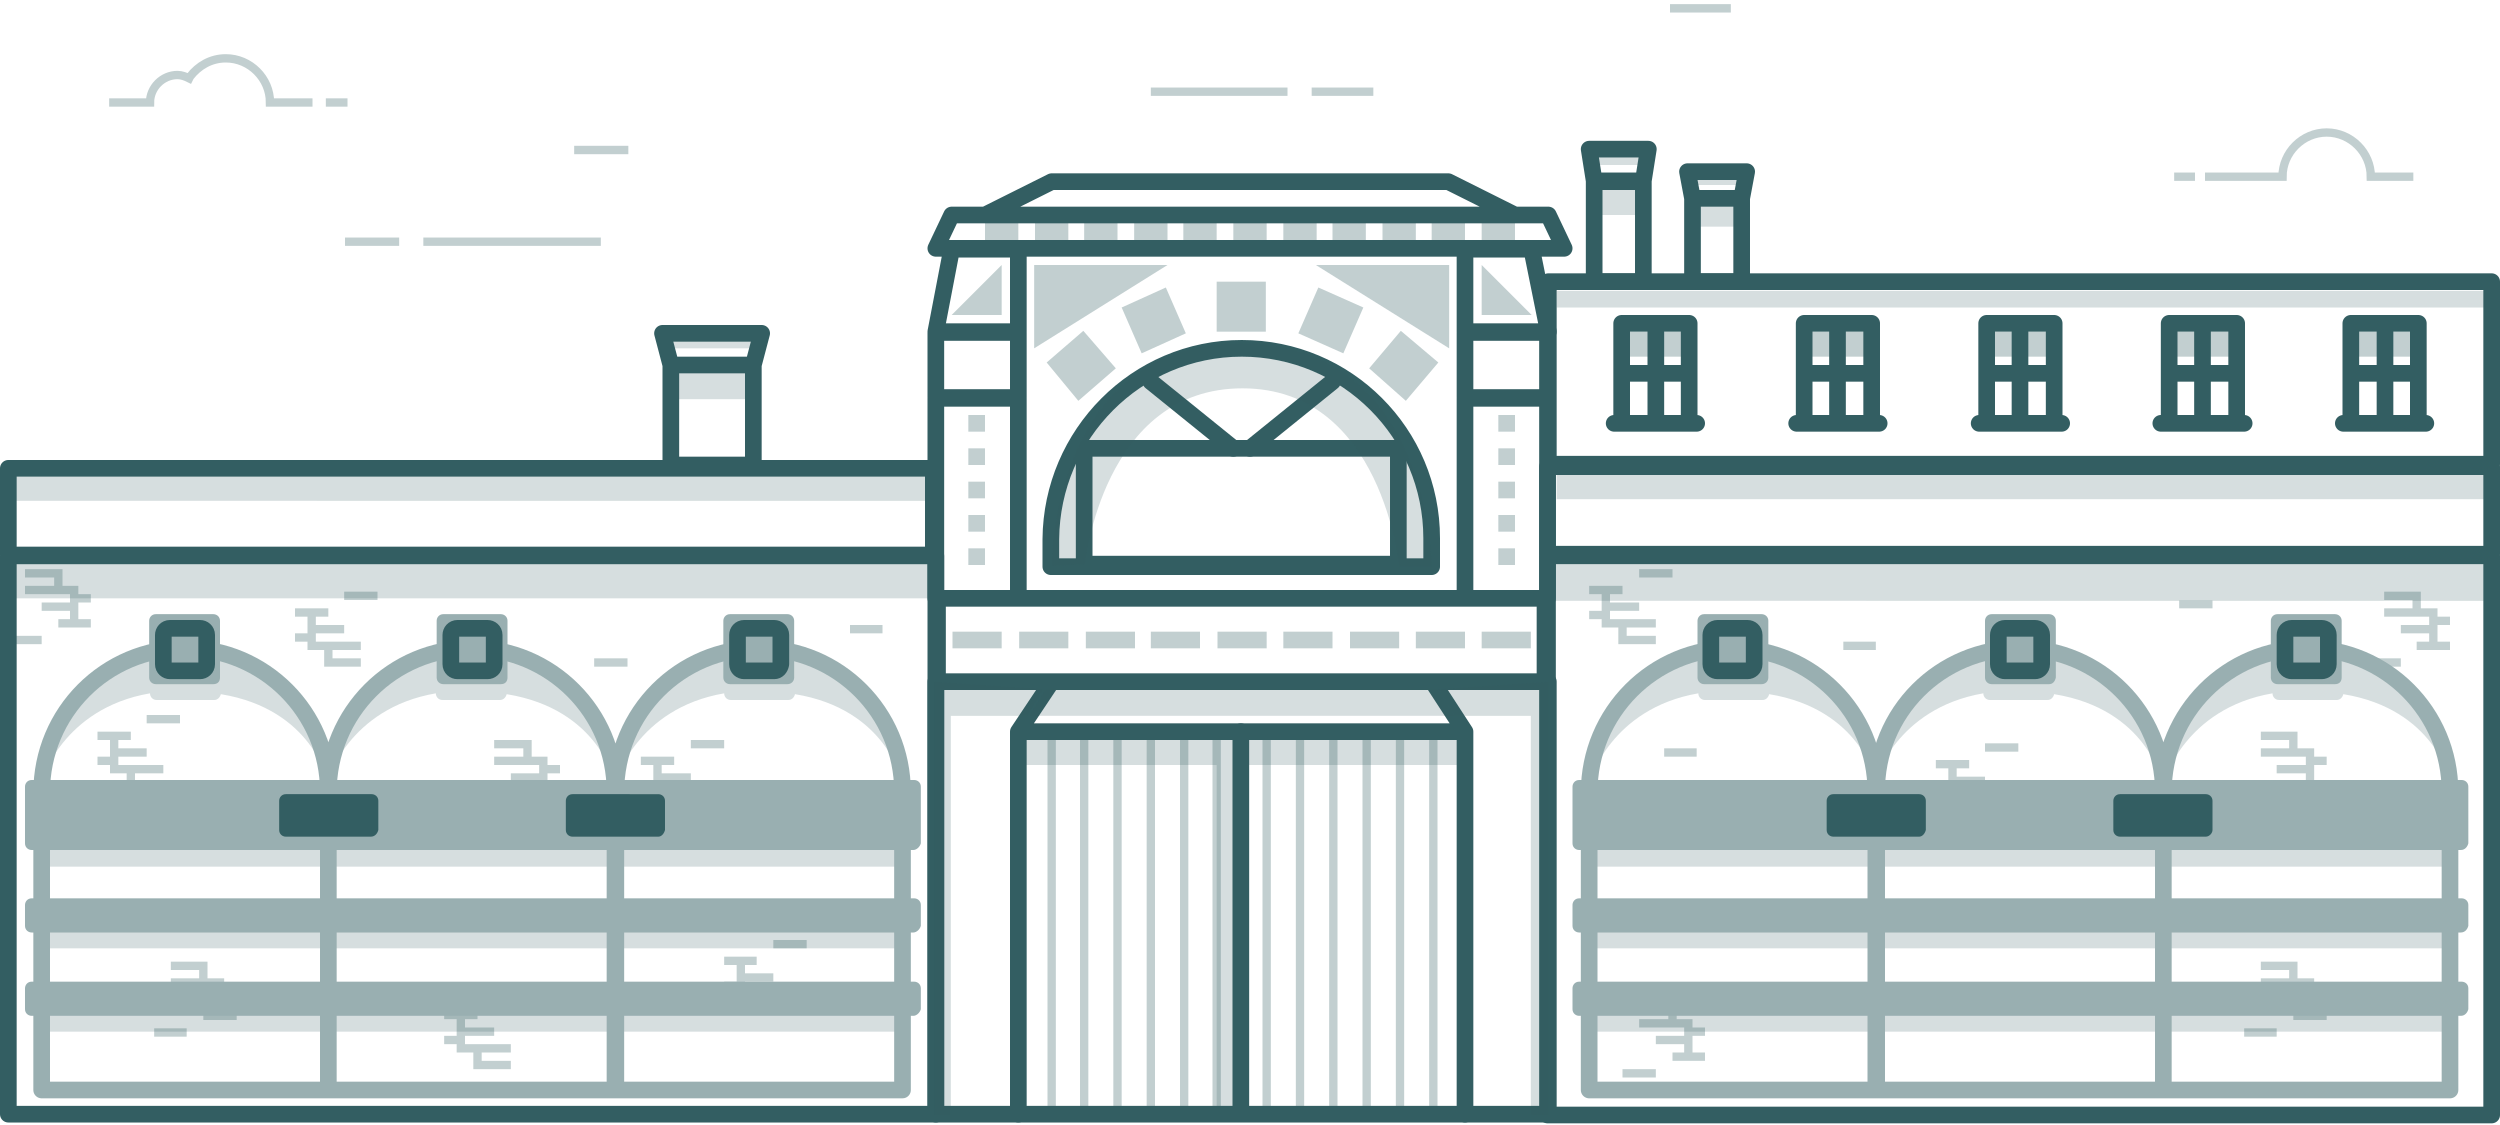 <svg xmlns="http://www.w3.org/2000/svg" width="300px" height="135px" viewBox="0 0 300 135"><path fill="none" stroke="#C2CFD0" stroke-linecap="round" stroke-linejoin="round" stroke-miterlimit="10" d="M126.2 88.3V133M130.1 88.3V133M134.1 88.3V133M138.1 88.3V133M142.1 88.3V133M146 88.3V133M152 88.3V133M156 88.3V133M160 88.3V133M164 88.3V133M168 88.3V133M172 88.3V133"/><path fill="#C2CFD0" d="M118.2 26.7h4V29h-4zM124.2 26.7h4V29h-4zM130.1 26.7h4V29h-4zM136.1 26.7h4V29h-4zM142 26.7h4V29h-4zM148 26.7h4V29h-4zM154 26.7h4V29h-4zM159.9 26.7h4V29h-4zM165.9 26.7h4V29h-4zM171.8 26.7h4V29h-4zM177.8 26.7h4V29h-4z"/><g fill="none" stroke="#C2CFD0" stroke-miterlimit="10"><path d="M11.7 88.3h4M17.6 86.3h4M13.7 88.3v4h5.9M15.7 92.3v2h3.9M13.7 90.3h3.9M13.7 91.3h-2"/></g><g fill="none" stroke="#C2CFD0" stroke-miterlimit="10"><path d="M35.4 73.5h4M41.3 71.5h4M37.4 73.5v4h5.9M39.4 77.5v2h3.9M37.4 75.5h3.9M37.4 76.5h-2"/></g><g fill="none" stroke="#C2CFD0" stroke-miterlimit="10"><path d="M190.7 70.8h4M196.7 68.8h4M192.7 70.8v4h6M194.7 74.8v2h4M192.7 72.8h4M192.7 73.8h-2"/></g><g fill="none" stroke="#C2CFD0" stroke-miterlimit="10"><path d="M232.3 91.7h4M238.2 89.7h4M234.3 91.7v4h5.9M236.3 95.7v2h3.9M234.3 93.7h3.9M234.3 94.7h-2"/></g><g fill="none" stroke="#C2CFD0" stroke-miterlimit="10"><path d="M279.2 94.3h-4M273.2 96.3h-3.9M277.2 94.3v-4h-5.9M275.2 90.3v-2h-3.9M277.2 92.3h-4M277.2 91.3h2"/></g><g fill="none" stroke="#C2CFD0" stroke-miterlimit="10"><path d="M204.6 126.8h-3.9M198.7 128.8h-4M202.6 126.8v-4h-5.9M200.7 122.8v-2h-4M202.6 124.8h-3.9M202.6 123.8h2"/></g><g fill="none" stroke="#C2CFD0" stroke-miterlimit="10"><path d="M279.2 121.9h-4M273.2 123.9h-3.9M277.2 121.9v-4h-5.9M275.2 117.9v-2h-3.9M277.2 119.9h-4M277.2 118.9h2"/></g><g fill="none" stroke="#C2CFD0" stroke-miterlimit="10"><path d="M294 77.5h-4M288.1 79.5h-4M292 77.5v-4h-5.9M290 73.5v-2h-3.9M292 75.5h-3.9M292 74.5h2"/></g><g fill="none" stroke="#C2CFD0" stroke-miterlimit="10"><path d="M10.9 74.8H7M5 76.8H1M8.9 74.8v-4H3M7 70.8v-2H3M8.9 72.8H5M8.9 71.8h2"/></g><g fill="none" stroke="#C2CFD0" stroke-miterlimit="10"><path d="M53.3 121.8h4M59.3 119.8h4M55.3 121.8v4h6M57.3 125.8v2h4M55.3 123.8h4M55.3 124.8h-2"/></g><g fill="none" stroke="#C2CFD0" stroke-miterlimit="10"><path d="M76.9 91.3h4M82.9 89.3h4M78.9 91.3v4h6M80.9 95.3v2h4M78.9 93.3h4M78.9 94.3h-2"/></g><g fill="none" stroke="#C2CFD0" stroke-miterlimit="10"><path d="M67.2 95.3h-3.9M61.3 97.3h-4M65.2 95.3v-4h-5.9M63.3 91.3v-2h-4M65.2 93.3h-3.9M65.2 92.3h2"/></g><g fill="none" stroke="#C2CFD0" stroke-miterlimit="10"><path d="M28.4 121.9h-4M22.4 123.9h-3.9M26.4 121.9v-4h-5.9M24.4 117.9v-2h-3.9M26.4 119.9h-4M26.4 118.9h2"/></g><g fill="none" stroke="#C2CFD0" stroke-miterlimit="10"><path d="M86.9 115.3h3.9M92.8 113.3h4M88.9 115.3v4h5.9M90.8 119.3v2h4M88.9 117.3h3.9M88.9 118.3h-2"/></g><path opacity=".2" fill="#335E62" d="M1 66.5h111v5.3H1zM1 57.2h111v2.9H1zM80.4 44.4h10.1v3.5H80.4zM80.4 40.6h10.1v1.2H80.4zM175.8 88.8h-53.7v3H146v41h2v-41h27.8zM186.8 57h111.3v2.9H186.8zM186.8 34.9h111.3v2H186.8zM186.7 66.8h111.8v5.3H186.7z"/><path fill="none" stroke="#335E62" stroke-width="2" stroke-linecap="round" stroke-linejoin="round" stroke-miterlimit="10" d="M185.8 33.8H299v21.9H185.8zM185.7 56H299v10.5H185.7zM185.7 66.7H299v67.1H185.7zM1 56.2h111v10.4H1zM112.3 133.7H1v-67h111.3v35.1zM80.5 43.8h9.9v12h-9.9zM90.4 43.8h-9.9l-1-3.8h11.9z"/><path opacity=".2" fill="#335E62" d="M191.2 22.3h6v3.5h-6zM191.2 18.6h6v1.2h-6z"/><path fill="none" stroke="#335E62" stroke-width="2" stroke-linecap="round" stroke-linejoin="round" stroke-miterlimit="10" d="M191.3 21.8h5.9v12h-5.9zM197.2 21.7h-5.9l-.6-3.8h7.1z"/><path opacity=".2" fill="#335E62" d="M203 24.3h6v2.9h-6zM203 21.2h6v1h-6z"/><path fill="none" stroke="#335E62" stroke-width="2" stroke-linecap="round" stroke-linejoin="round" stroke-miterlimit="10" d="M203.1 23.8h5.9v10h-5.9zM209 23.8h-5.9l-.6-3.2h7.1zM149 41.8c12.6 0 22.8 10.2 22.8 22.8V68h-45.7v-3.3c.1-12.6 10.3-22.9 22.9-22.9zM114.2 25.8h71.6l1.9 4h-75.4zM126.2 21.8h47.6l8 4h-63.6zM112.5 71.8h72.9v10h-72.9zM112.3 47.8h9.9v24h-9.9zM112.3 133.7V81.8h13.9l-4 6v45.9zM112.3 39.9h9.9v7.8h-9.9zM112.3 39.8l1.9-9.9h8v9.9zM175.8 47.8h9.9v24h-9.9zM185.8 133.7V81.8h-13.9l3.9 6v45.9zM175.8 39.9h9.9v7.8h-9.9zM185.8 39.8l-2-9.9h-8v9.9zM175.8 87.8h-53.6"/><path fill="none" stroke="#335E62" stroke-width="2" stroke-linecap="round" stroke-linejoin="round" stroke-miterlimit="10" d="M130.1 53.8h37.7v13.9h-37.7z"/><path opacity=".2" fill="#335E62" d="M149 41.8v26"/><path fill="none" stroke="#335E62" stroke-width="2" stroke-linecap="round" stroke-linejoin="round" stroke-miterlimit="10" d="M159.9 45.8l-9.9 8M138.1 45.8l9.9 8"/><path opacity=".2" fill="#335E62" d="M5 101.5h34.4v2.5H5zM5 111.3h34.4v2.5H5zM5 121.3h34.4v2.5H5zM39.3 93.7s-2-15.8-17.1-15.8S5 93.7 5 93.7 7.5 85 18 83.2c0 .4.3.8.8.8h6.9c.4 0 .7-.3.8-.7 11 1.8 12.8 10.4 12.8 10.4z"/><path opacity=".2" fill="#335E62" d="M39.3 101.5h34.4v2.5H39.3zM39.3 111.3h34.4v2.5H39.3zM39.3 121.3h34.4v2.5H39.3zM73.7 93.7s-2-15.8-17.1-15.8-17.3 15.8-17.3 15.8 2.5-8.7 13-10.5c0 .4.3.8.8.8H60c.4 0 .7-.3.8-.7 11.1 1.8 12.9 10.4 12.9 10.4zM73.9 101.5h34.4v2.5H73.9zM73.9 111.3h34.4v2.5H73.9zM73.9 121.3h34.4v2.5H73.9zM108.2 93.7s-2-15.8-17.1-15.8-17.2 15.8-17.2 15.8 2.5-8.7 13-10.5c0 .4.3.8.8.8h6.9c.4 0 .7-.3.8-.7 11 1.8 12.8 10.4 12.8 10.4z"/><path fill="none" stroke="#99AFB1" stroke-width="2" stroke-linecap="round" stroke-linejoin="round" stroke-miterlimit="10" d="M91.1 77.8c9.5 0 17.2 7.7 17.2 17.2v35.8H73.9V95.1c0-9.6 7.7-17.3 17.2-17.3zM56.6 77.8c9.5 0 17.2 7.7 17.2 17.2v35.8H39.4V95.1c0-9.6 7.7-17.3 17.2-17.3zM22.2 77.8c9.5 0 17.2 7.7 17.2 17.2v35.8H5V95.1c0-9.6 7.7-17.3 17.2-17.3z"/><path fill="#99AFB1" d="M25.6 82.1h-6.9c-.4 0-.8-.3-.8-.8v-6.8c0-.4.3-.8.8-.8h6.9c.4 0 .8.3.8.8v6.8c0 .5-.3.8-.8.8zM109.6 102H3.8c-.4 0-.8-.3-.8-.8v-6.8c0-.4.3-.8.8-.8h105.9c.4 0 .8.3.8.8v6.8c-.1.4-.5.8-.9.8zM109.6 111.9H3.8c-.4 0-.8-.3-.8-.8v-2.5c0-.4.3-.8.8-.8h105.9c.4 0 .8.3.8.8v2.5c-.1.4-.5.8-.9.8zM109.6 121.9H3.8c-.4 0-.8-.3-.8-.8v-2.5c0-.4.3-.8.8-.8h105.9c.4 0 .8.3.8.8v2.5c-.1.4-.5.8-.9.8z"/><path fill="none" stroke="#335E62" stroke-width="2" stroke-linecap="round" stroke-linejoin="round" stroke-miterlimit="10" d="M24 80.5h-3.6c-.4 0-.8-.3-.8-.8v-3.5c0-.4.3-.8.8-.8H24c.4 0 .8.3.8.8v3.5c0 .5-.4.8-.8.8z"/><path fill="#335E62" d="M44.5 100.4H34.3c-.4 0-.8-.3-.8-.8v-3.5c0-.4.3-.8.8-.8h10.3c.4 0 .8.3.8.8v3.5c-.1.4-.4.8-.9.8zM79 100.4H68.7c-.4 0-.8-.3-.8-.8v-3.5c0-.4.3-.8.8-.8H79c.4 0 .8.3.8.8v3.5c-.1.4-.4.8-.8.8z"/><path fill="#99AFB1" d="M60.1 82.1h-6.9c-.4 0-.8-.3-.8-.8v-6.8c0-.4.3-.8.8-.8h6.9c.4 0 .8.3.8.8v6.8c0 .5-.3.8-.8.8z"/><path fill="none" stroke="#335E62" stroke-width="2" stroke-linecap="round" stroke-linejoin="round" stroke-miterlimit="10" d="M58.5 80.5h-3.6c-.4 0-.8-.3-.8-.8v-3.5c0-.4.3-.8.8-.8h3.6c.4 0 .8.3.8.8v3.5c0 .5-.4.8-.8.8z"/><path fill="#99AFB1" d="M94.5 82.1h-6.9c-.4 0-.8-.3-.8-.8v-6.8c0-.4.3-.8.8-.8h6.9c.4 0 .8.3.8.8v6.8c0 .5-.4.8-.8.8z"/><path fill="none" stroke="#335E62" stroke-width="2" stroke-linecap="round" stroke-linejoin="round" stroke-miterlimit="10" d="M92.9 80.5h-3.6c-.4 0-.8-.3-.8-.8v-3.5c0-.4.3-.8.8-.8h3.6c.4 0 .8.3.8.8v3.5c-.1.5-.4.8-.8.8z"/><path opacity=".2" fill="#335E62" d="M190.7 101.5h34.4v2.5h-34.4zM190.7 111.3h34.4v2.5h-34.4zM190.7 121.3h34.4v2.5h-34.4zM225.1 93.7s-2-15.8-17.1-15.8-17.2 15.8-17.2 15.8 2.5-8.7 13-10.5c0 .4.3.8.8.8h6.9c.4 0 .7-.3.8-.7 11 1.8 12.8 10.4 12.8 10.4z"/><path opacity=".2" fill="#335E62" d="M225 101.5h34.4v2.5H225zM225 111.3h34.4v2.5H225zM225 121.3h34.4v2.5H225zM259.4 93.7s-2-15.8-17.1-15.8S225 93.7 225 93.7s2.5-8.7 13-10.5c0 .4.3.8.8.8h6.9c.4 0 .7-.3.8-.7 11.1 1.8 12.9 10.4 12.9 10.4zM259.6 101.5H294v2.5h-34.4zM259.6 111.3H294v2.5h-34.4zM259.6 121.3H294v2.5h-34.4zM294 93.7s-2-15.8-17.1-15.8c-15.2 0-17.2 15.8-17.2 15.8s2.5-8.7 13-10.5c0 .4.3.8.8.8h6.9c.4 0 .7-.3.8-.7 11 1.8 12.8 10.4 12.8 10.4z"/><path fill="none" stroke="#99AFB1" stroke-width="2" stroke-linecap="round" stroke-linejoin="round" stroke-miterlimit="10" d="M276.8 77.8c9.5 0 17.2 7.7 17.2 17.2v35.8h-34.4V95.1c0-9.6 7.7-17.3 17.2-17.3zM242.4 77.8c9.5 0 17.2 7.7 17.2 17.2v35.8h-34.4V95.1c-.1-9.6 7.6-17.3 17.2-17.3zM207.9 77.8c9.5 0 17.2 7.7 17.2 17.2v35.8h-34.4V95.1c0-9.6 7.7-17.3 17.2-17.3z"/><path fill="#99AFB1" d="M211.4 82.1h-6.9c-.4 0-.8-.3-.8-.8v-6.8c0-.4.3-.8.8-.8h6.9c.4 0 .8.3.8.8v6.8c0 .5-.4.8-.8.8zM295.3 102H189.5c-.4 0-.8-.3-.8-.8v-6.8c0-.4.3-.8.8-.8h105.9c.4 0 .8.3.8.8v6.8c-.1.4-.4.8-.9.8zM295.3 111.9H189.5c-.4 0-.8-.3-.8-.8v-2.5c0-.4.3-.8.8-.8h105.9c.4 0 .8.3.8.8v2.5c-.1.4-.4.8-.9.8zM295.3 121.9H189.5c-.4 0-.8-.3-.8-.8v-2.5c0-.4.3-.8.8-.8h105.9c.4 0 .8.3.8.8v2.5c-.1.4-.4.8-.9.8z"/><path fill="none" stroke="#335E62" stroke-width="2" stroke-linecap="round" stroke-linejoin="round" stroke-miterlimit="10" d="M209.7 80.5h-3.6c-.4 0-.8-.3-.8-.8v-3.5c0-.4.3-.8.8-.8h3.6c.4 0 .8.3.8.8v3.5c0 .5-.4.8-.8.8z"/><path fill="#335E62" d="M230.3 100.4H220c-.4 0-.8-.3-.8-.8v-3.5c0-.4.3-.8.8-.8h10.3c.4 0 .8.3.8.8v3.5c-.1.4-.4.8-.8.8zM264.7 100.4h-10.3c-.4 0-.8-.3-.8-.8v-3.5c0-.4.3-.8.8-.8h10.3c.4 0 .8.3.8.8v3.5c0 .4-.4.8-.8.8z"/><path fill="#99AFB1" d="M245.9 82.1H239c-.4 0-.8-.3-.8-.8v-6.8c0-.4.3-.8.8-.8h6.9c.4 0 .8.3.8.8v6.8c-.1.5-.4.8-.8.8z"/><path fill="none" stroke="#335E62" stroke-width="2" stroke-linecap="round" stroke-linejoin="round" stroke-miterlimit="10" d="M244.2 80.5h-3.6c-.4 0-.8-.3-.8-.8v-3.5c0-.4.3-.8.8-.8h3.6c.4 0 .8.3.8.8v3.5c0 .5-.4.8-.8.8z"/><path fill="#99AFB1" d="M280.2 82.1h-6.9c-.4 0-.8-.3-.8-.8v-6.8c0-.4.3-.8.8-.8h6.9c.4 0 .8.3.8.8v6.8c0 .5-.3.8-.8.8z"/><path fill="none" stroke="#335E62" stroke-width="2" stroke-linecap="round" stroke-linejoin="round" stroke-miterlimit="10" d="M278.6 80.5H275c-.4 0-.8-.3-.8-.8v-3.5c0-.4.3-.8.8-.8h3.6c.4 0 .8.3.8.8v3.5c0 .5-.4.8-.8.8z"/><path fill="none" stroke="#C2CFD0" stroke-miterlimit="10" d="M102 75.5h3.9M221.2 77.5h3.9M199.7 90.3h3.9M71.3 79.5h4M261.5 72.5h4"/><path fill="#C2CFD0" d="M146 33.8h5.9v6H146zM142.3 40l-5.3 2.4-2.4-5.5 5.3-2.4zM133.9 44.2l-4.5 3.9-3.8-4.6 4.4-3.8zM155.8 40l5.4 2.4 2.4-5.5-5.4-2.4zM164.3 44.2l4.4 3.9 3.9-4.6-4.5-3.8zM140.1 31.8h-16v10zM157.9 31.8h16v10zM114.2 37.8h6v-6zM183.8 37.8h-6v-6zM116.2 49.8h2v2h-2zM116.2 53.8h2v2h-2zM116.2 57.8h2v2h-2zM116.2 61.8h2v2h-2zM116.2 65.8h2v2h-2zM114.3 75.8h5.9v2h-5.9zM122.3 75.8h5.9v2h-5.9zM130.3 75.8h5.9v2h-5.9zM138.1 75.8h5.9v2h-5.9zM146.1 75.8h5.9v2h-5.9zM154 75.8h5.9v2H154zM162 75.8h5.9v2H162zM169.9 75.8h5.9v2h-5.9zM177.8 75.8h5.9v2h-5.9zM179.8 49.8h2v2h-2zM179.8 53.8h2v2h-2zM179.8 57.8h2v2h-2zM179.8 61.8h2v2h-2zM179.8 65.8h2v2h-2z"/><g><path fill="#C2CFD0" d="M194.6 39.8h8v3h-8z"/><path fill="none" stroke="#335E62" stroke-width="2" stroke-linecap="round" stroke-linejoin="round" stroke-miterlimit="10" d="M194.6 38.8h8.1v12h-8.1zM194.7 44.8h8M198.7 39.8v11M193.7 50.8h9.9"/></g><g><path fill="#C2CFD0" d="M216.5 39.8h8v3h-8z"/><path fill="none" stroke="#335E62" stroke-width="2" stroke-linecap="round" stroke-linejoin="round" stroke-miterlimit="10" d="M216.5 38.8h8.1v12h-8.1zM216.6 44.8h7.9M220.5 39.8v11M215.6 50.8h9.9"/></g><g><path fill="#C2CFD0" d="M238.4 39.8h8v3h-8z"/><path fill="none" stroke="#335E62" stroke-width="2" stroke-linecap="round" stroke-linejoin="round" stroke-miterlimit="10" d="M238.4 38.8h8.1v12h-8.1zM238.4 44.8h8M242.4 39.8v11M237.5 50.8h9.9"/></g><g><path fill="#C2CFD0" d="M260.2 39.8h8v3h-8z"/><path fill="none" stroke="#335E62" stroke-width="2" stroke-linecap="round" stroke-linejoin="round" stroke-miterlimit="10" d="M260.3 38.8h8.1v12h-8.1zM260.3 44.8h8M264.3 39.8v11M259.3 50.8h10"/></g><g><path fill="#C2CFD0" d="M282.1 39.8h8v3h-8z"/><path fill="none" stroke="#335E62" stroke-width="2" stroke-linecap="round" stroke-linejoin="round" stroke-miterlimit="10" d="M282.1 38.8h8.1v12h-8.1zM282.2 44.8h7.9M286.2 39.8v11M281.2 50.8h9.9"/></g><path fill="none" stroke="#335E62" stroke-width="2" stroke-linecap="round" stroke-linejoin="round" stroke-miterlimit="10" d="M122.2 133.7h53.6M148.9 87.8v45.7"/><path opacity=".2" fill="#335E62" d="M123.5 85.9h51.1l-2-3.2h-47.1z"/><path opacity=".2" fill="#335E62" d="M172.6 82.7l2 3.2h9.1v47.9h2.1v-52zM125.2 82.7l-1.9 3.2h-9.2v47.9h-2v-52zM167.9 68s-2-21.4-18.8-21.4-18.9 21.1-18.9 21.1l-4 .2s-.2-26.7 22.7-26.7S171.8 68 171.8 68h-3.9z"/><path fill="none" stroke="#C2CFD0" stroke-miterlimit="10" d="M138.1 11h16.4M157.4 11h7.4M200.4 1h7.3M41.4 29h6.5M68.9 18h6.5M50.8 29h21.3M264.6 21.2h9.3c0-2.9 2.4-5.3 5.3-5.3s5.3 2.4 5.3 5.3h5.1M263.4 21.2h-2.5M41.7 12.3h-2.6M37.5 12.3h-5.1C32.4 9.4 30 7 27.1 7c-1.8 0-3.3.9-4.3 2.2l-.1.2c-.4-.2-.9-.4-1.4-.4-1.8 0-3.3 1.5-3.3 3.3h-4.9"/></svg>